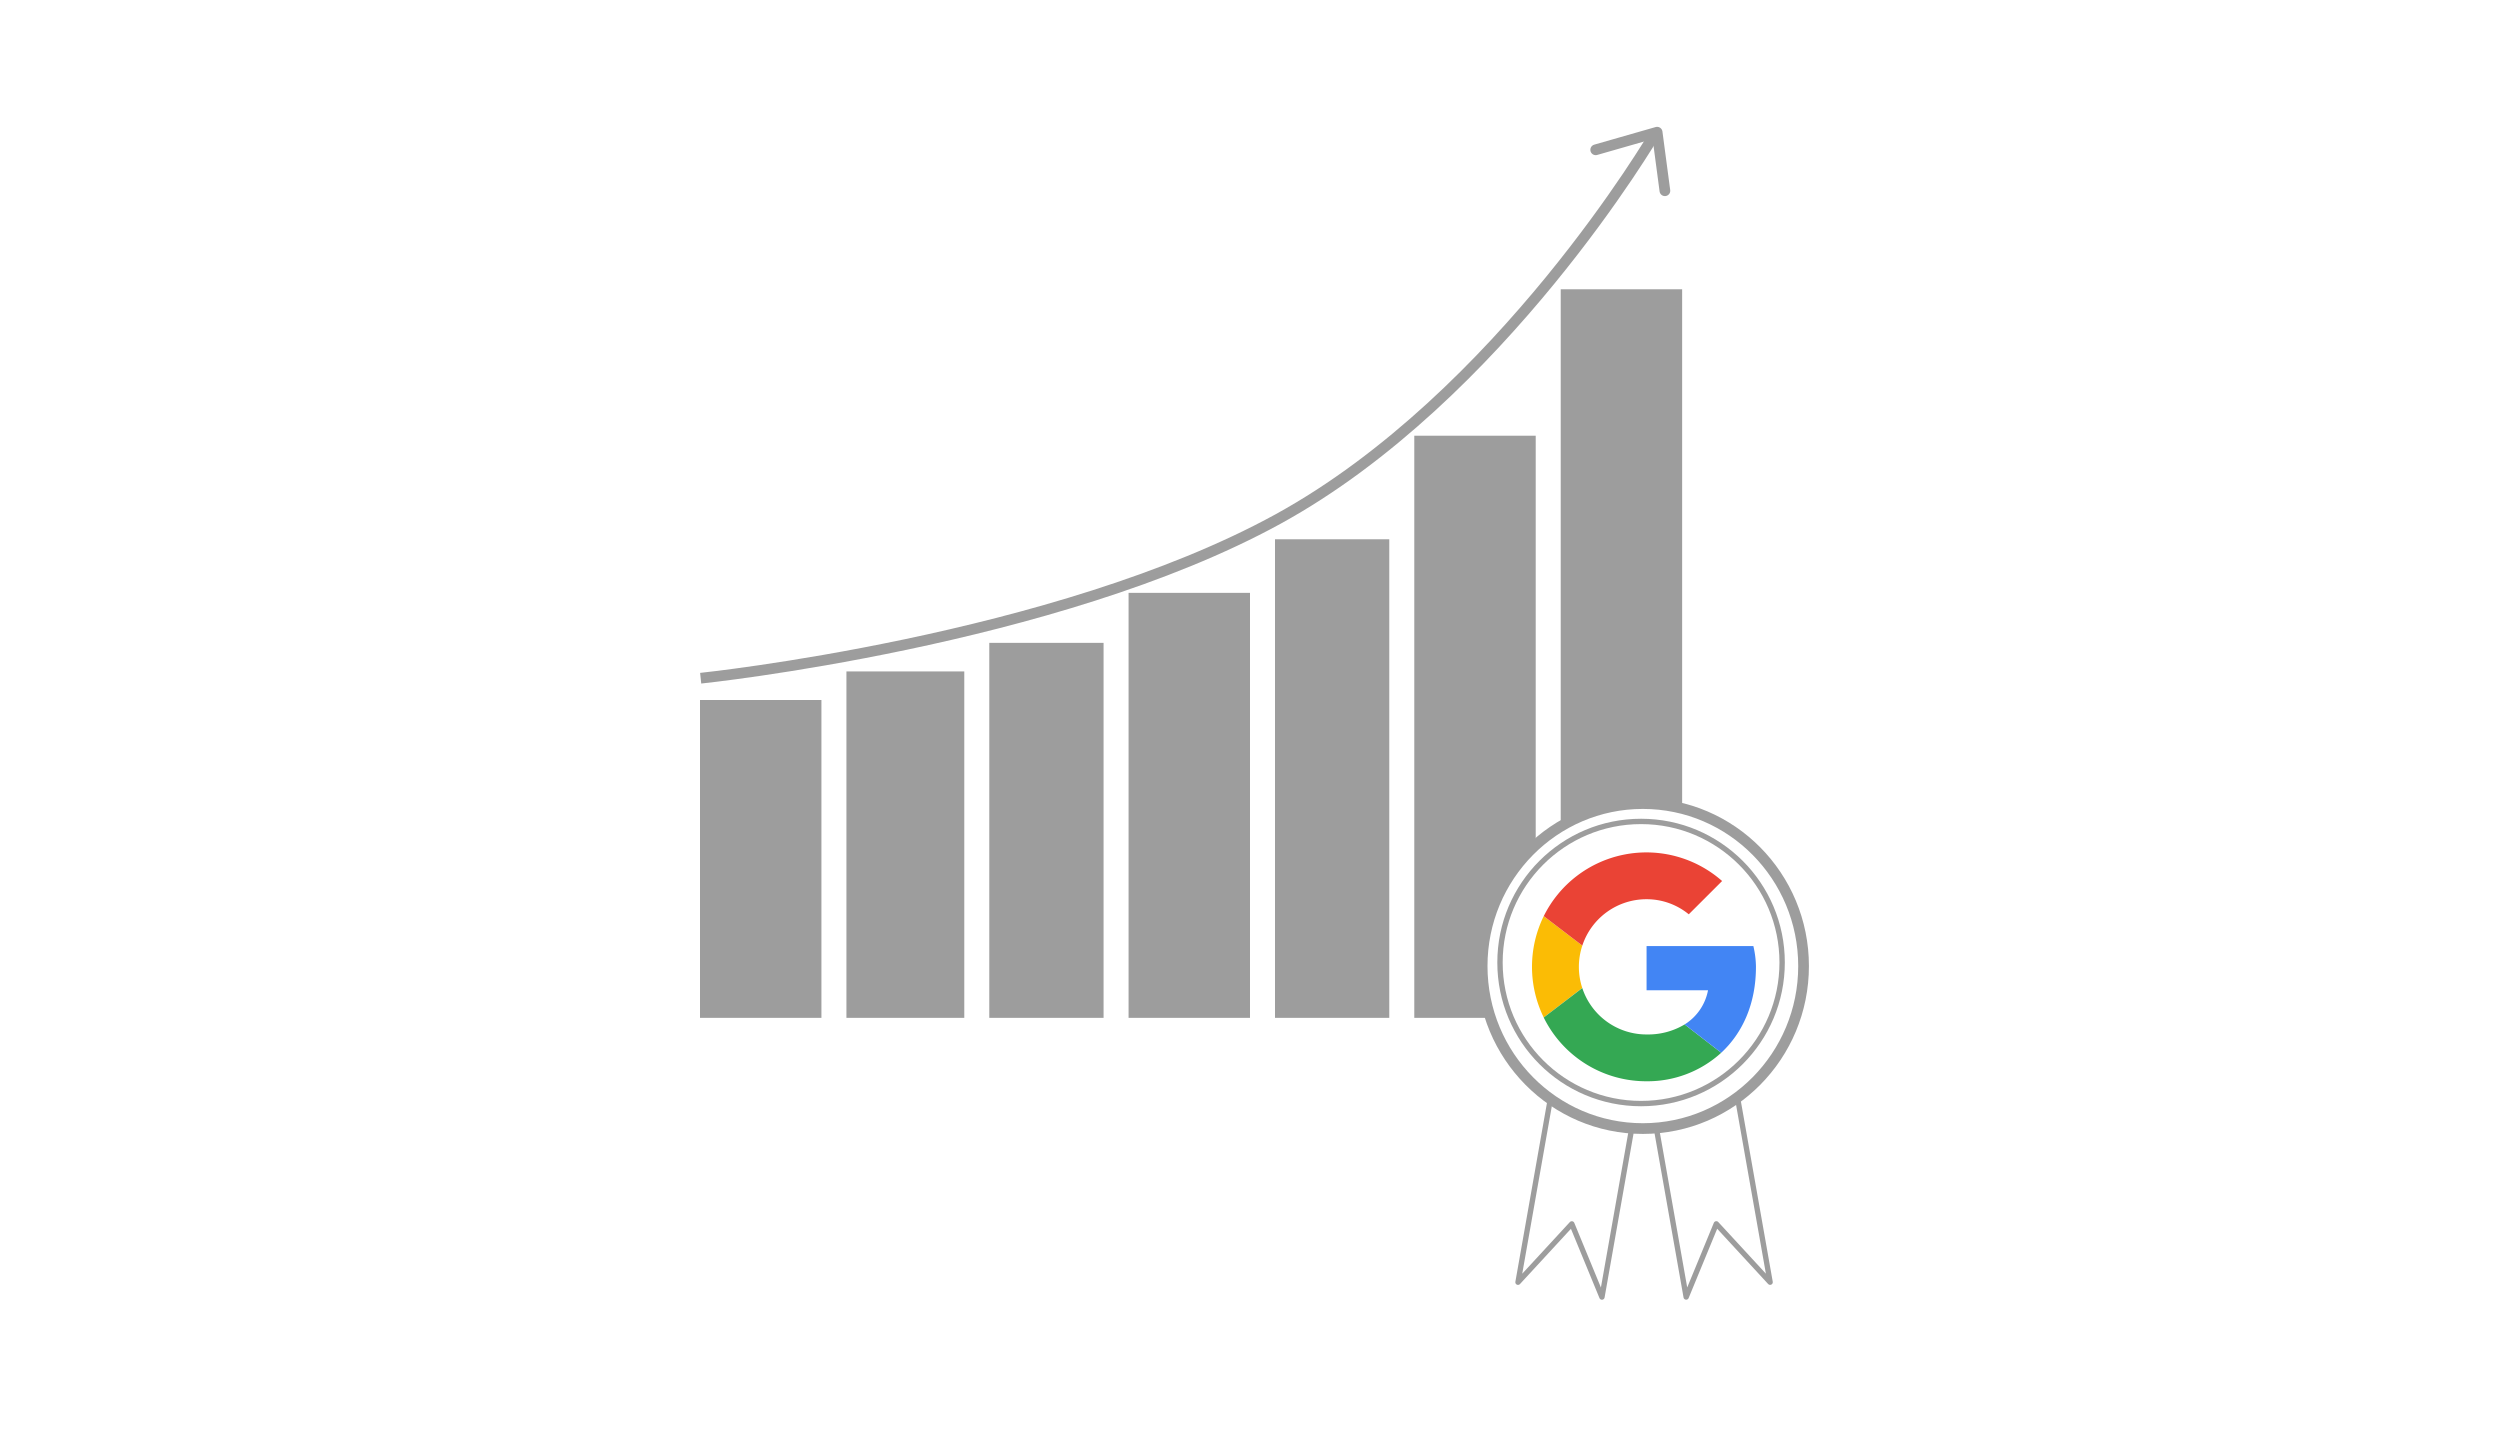 <?xml version="1.0" encoding="UTF-8"?> <svg xmlns="http://www.w3.org/2000/svg" width="700" height="400" viewBox="0 0 700 400"><g id="Fred_Grafik2" transform="translate(-53 -943)"><rect id="Rechteck_62" data-name="Rechteck 62" width="700" height="400" transform="translate(53 943)" fill="#fff"></rect><g id="Gruppe_86" data-name="Gruppe 86" transform="translate(-50.78 -100.885)"><g id="Gruppe_85" data-name="Gruppe 85" transform="translate(300.968 1081.9)"><g id="Gruppe_81" data-name="Gruppe 81" transform="translate(0.037 42.802)"><rect id="Rechteck_63" data-name="Rechteck 63" width="34" height="89" transform="translate(-1.225 115.182)" fill="#9d9d9d"></rect><rect id="Rechteck_63-2" data-name="Rechteck 63" width="33" height="97" transform="translate(39.775 107.182)" fill="#9d9d9d"></rect><rect id="Rechteck_63-3" data-name="Rechteck 63" width="32" height="105" transform="translate(79.775 99.182)" fill="#9d9d9d"></rect><rect id="Rechteck_63-4" data-name="Rechteck 63" width="34" height="119" transform="translate(118.775 85.182)" fill="#9d9d9d"></rect><rect id="Rechteck_63-5" data-name="Rechteck 63" width="32" height="134" transform="translate(159.775 70.182)" fill="#9d9d9d"></rect><rect id="Rechteck_63-6" data-name="Rechteck 63" width="34" height="163" transform="translate(198.775 41.182)" fill="#9d9d9d"></rect><rect id="Rechteck_63-7" data-name="Rechteck 63" width="34" height="204" transform="translate(239.775 0.182)" fill="#9d9d9d"></rect></g><g id="Gruppe_82" data-name="Gruppe 82" transform="translate(-1 -1)"><path id="Pfad_96" data-name="Pfad 96" d="M302.968,4963.7s99.211-10.3,161.659-44.566S570.2,4811.16,570.2,4811.16" transform="translate(-302.968 -4810.816)" fill="none" stroke="#9d9d9d" stroke-width="3"></path><path id="Pfad_99" data-name="Pfad 99" d="M499.347,4844.291l-2.178-16.392-17.194,4.93" transform="translate(-229.364 -4827.899)" fill="none" stroke="#9d9d9d" stroke-linecap="round" stroke-linejoin="round" stroke-width="3"></path></g></g><g id="Gruppe_84" data-name="Gruppe 84" transform="translate(518.374 1269.23)"><g id="Gruppe_83" data-name="Gruppe 83" transform="translate(0 0)"><path id="Pfad_97" data-name="Pfad 97" d="M0,0H23.86V64.951L11.992,46.25,0,64.951Z" transform="matrix(0.985, 0.174, -0.174, 0.985, 21.75, 69.703)" fill="#fff" stroke="#9d9d9d" stroke-linecap="round" stroke-linejoin="round" stroke-width="1.5"></path><path id="Pfad_98" data-name="Pfad 98" d="M0,64.951H23.86V0L11.992,18.7,0,0Z" transform="matrix(-0.985, 0.174, -0.174, -0.985, 81.037, 133.667)" fill="#fff" stroke="#9d9d9d" stroke-linecap="round" stroke-linejoin="round" stroke-width="1.5"></path><ellipse id="Ellipse_16" data-name="Ellipse 16" cx="45" cy="45.5" rx="45" ry="45.5" transform="translate(0.405 -0.345)" fill="#fff" stroke="#9d9d9d" stroke-linecap="round" stroke-linejoin="round" stroke-width="3"></ellipse><circle id="Ellipse_15" data-name="Ellipse 15" cx="39.5" cy="39.5" r="39.5" transform="translate(5.405 4.655)" stroke-width="1.5" stroke="#9d9d9d" stroke-linecap="round" stroke-linejoin="round" fill="#fff"></circle></g><g id="Google" transform="translate(13.68 13.33)"><rect id="Rechteck_1" data-name="Rechteck 1" width="64.079" height="64.079" transform="translate(0 0)" fill="none"></rect><path id="Pfad_1" data-name="Pfad 1" d="M39.592,704.874a18.941,18.941,0,0,1,.963-5.948l-10.8-8.246a32.259,32.259,0,0,0,0,28.377L40.544,710.8a18.953,18.953,0,0,1-.952-5.922" transform="translate(-25.782 -672.834)" fill="#fbbc05" fill-rule="evenodd"></path><path id="Pfad_3" data-name="Pfad 3" d="M182.594,1483.179a18.908,18.908,0,0,1-18-12.985l-10.8,8.244a31.988,31.988,0,0,0,28.8,17.847,30.577,30.577,0,0,0,20.9-7.985l-10.25-7.924a19.85,19.85,0,0,1-10.655,2.8" transform="translate(-149.825 -1432.207)" fill="#34a853" fill-rule="evenodd"></path><path id="Pfad_4" data-name="Pfad 4" d="M1298.856,1020.378a26.517,26.517,0,0,0-.729-5.825h-29.9v12.379h17.209a14.426,14.426,0,0,1-6.554,9.577l10.25,7.924c5.89-5.467,9.721-13.611,9.721-24.054" transform="translate(-1235.461 -988.338)" fill="#4285f4" fill-rule="evenodd"></path><path id="Pfad_31" data-name="Pfad 31" d="M182.594,13.107a18.565,18.565,0,0,1,11.813,4.223L203.74,8.01A32.065,32.065,0,0,0,153.8,17.846l10.8,8.246a18.908,18.908,0,0,1,18-12.985" transform="translate(-149.825 0)" fill="#ea4335" fill-rule="evenodd"></path></g></g></g></g></svg> 